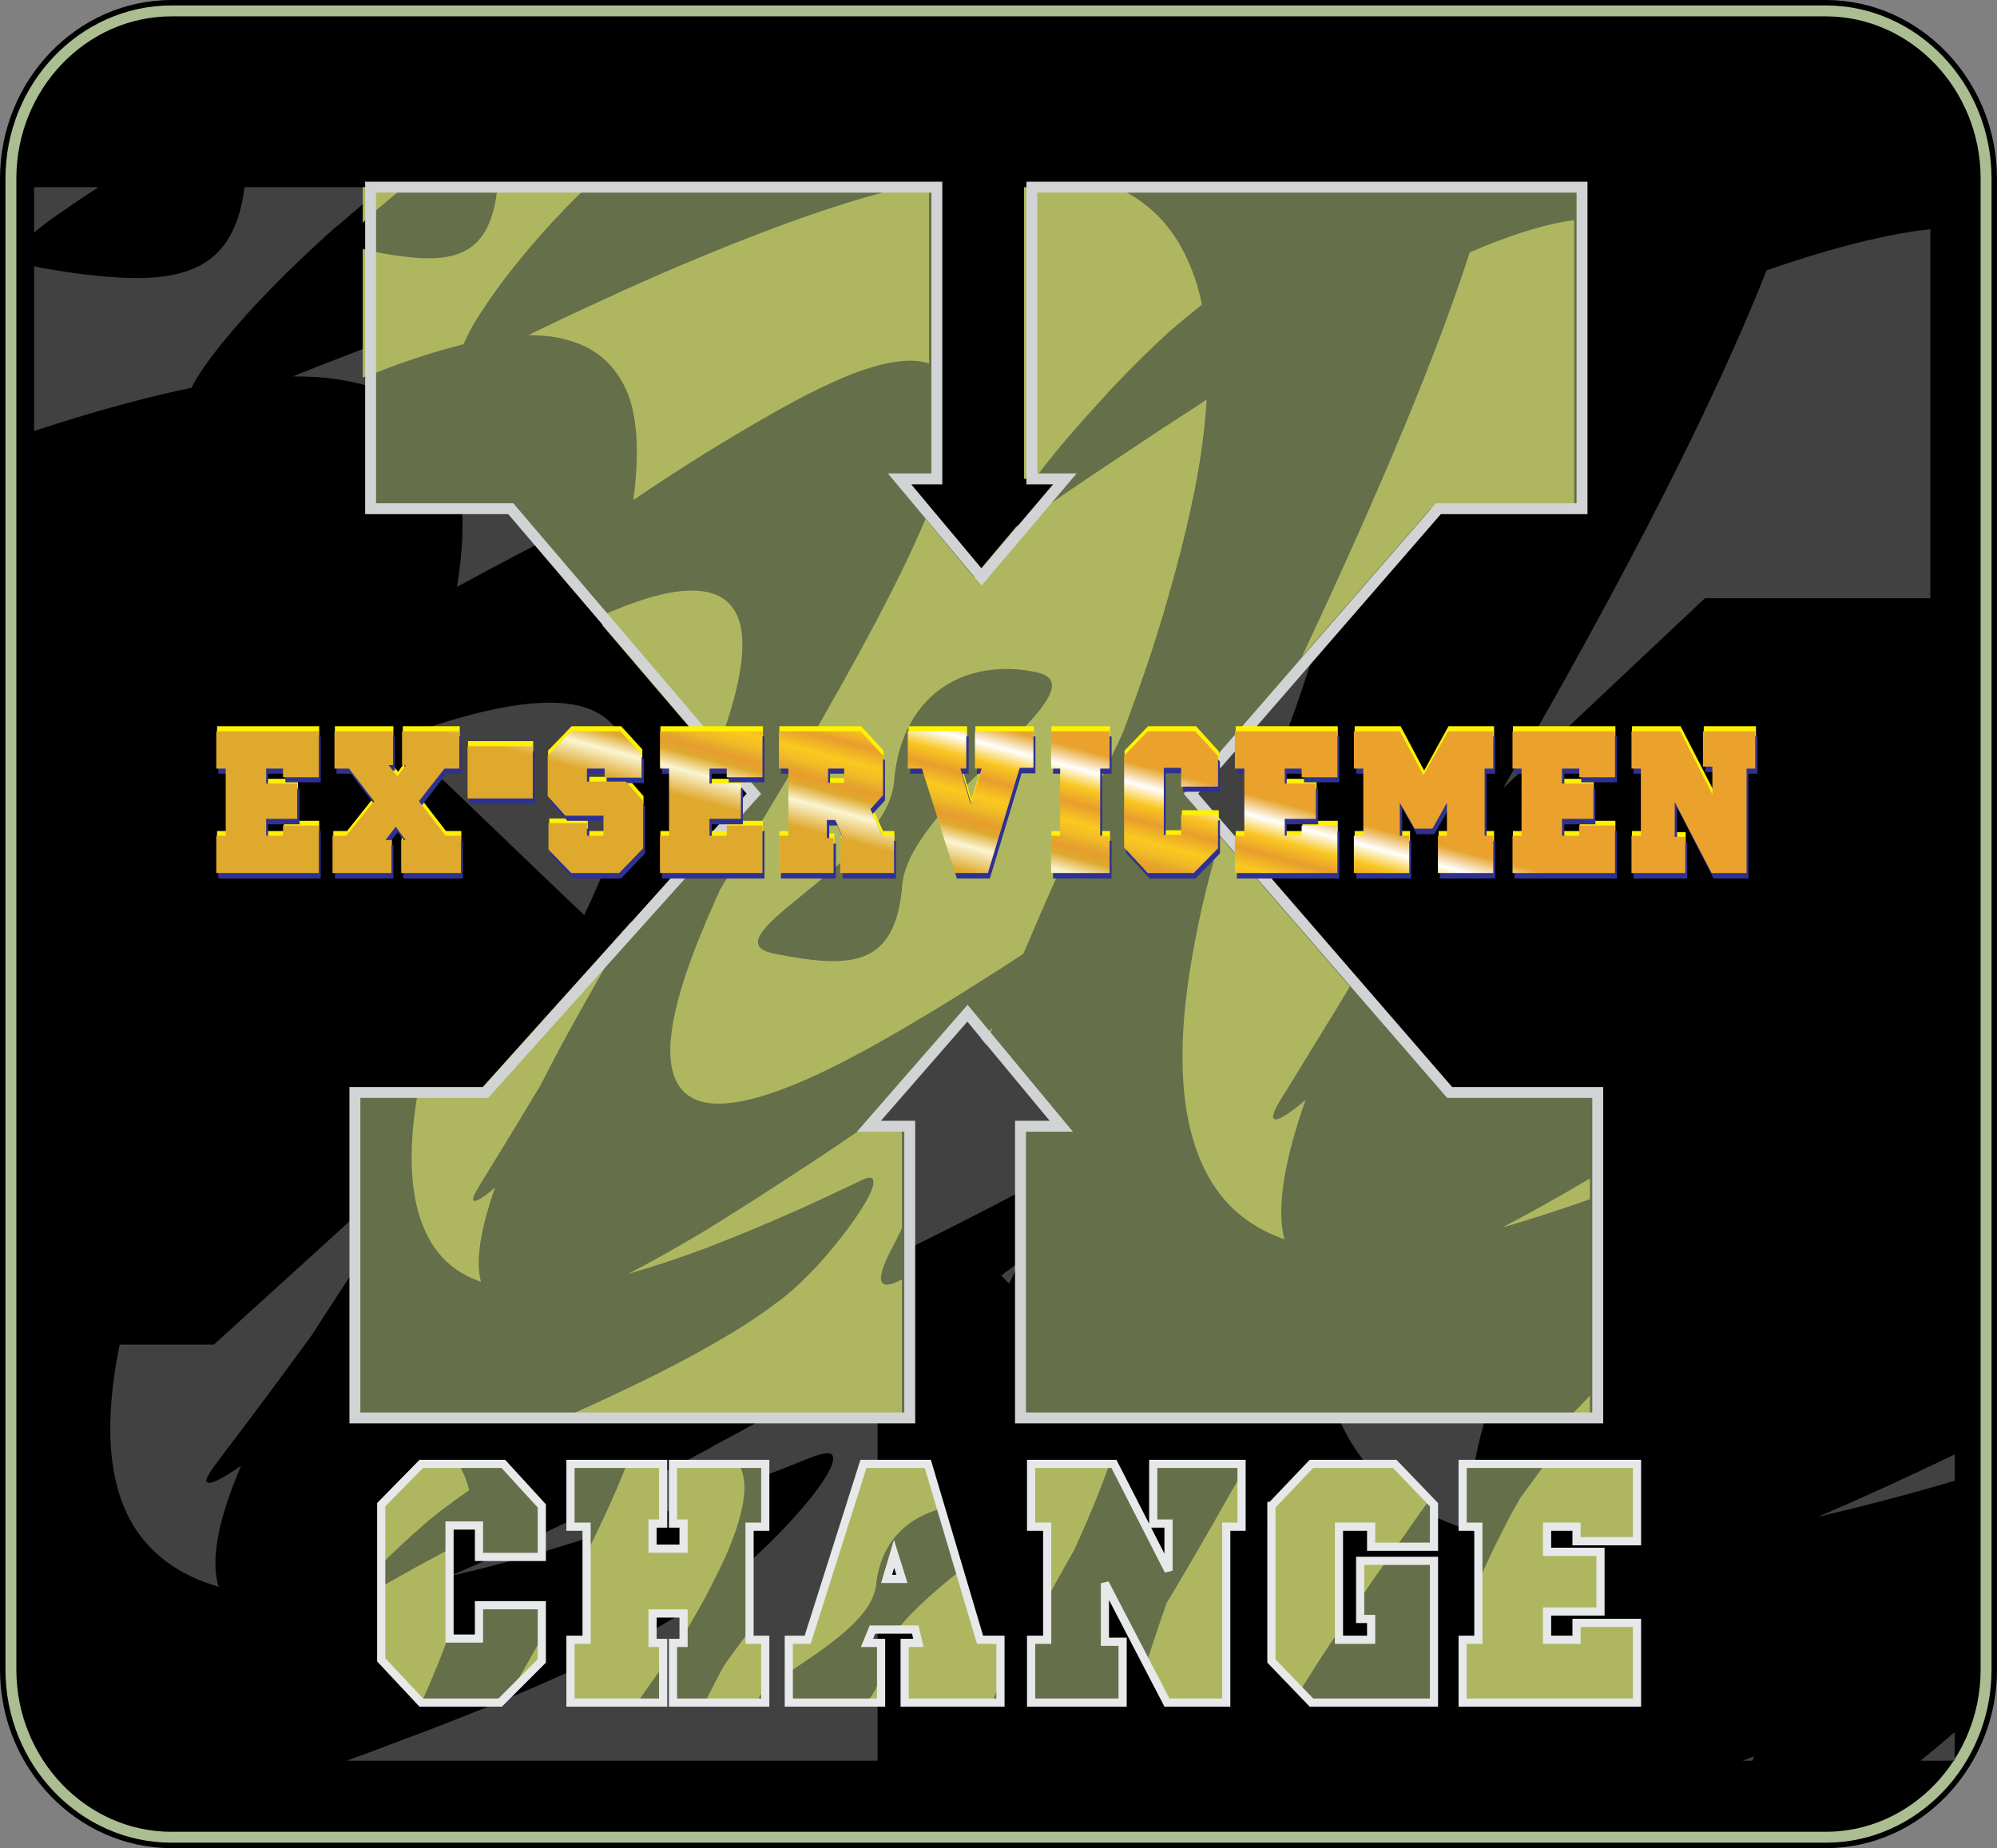 <?xml version="1.0" encoding="utf-8"?>
<!-- Generator: Adobe Illustrator 13.0.0, SVG Export Plug-In . SVG Version: 6.00 Build 14948)  -->
<!DOCTYPE svg PUBLIC "-//W3C//DTD SVG 1.0//EN" "http://www.w3.org/TR/2001/REC-SVG-20010904/DTD/svg10.dtd">
<svg version="1.0" id="Layer_1" xmlns="http://www.w3.org/2000/svg" xmlns:xlink="http://www.w3.org/1999/xlink" x="0px" y="0px"
	 width="366.16px" height="338.944px" viewBox="0 0 366.16 338.944" enable-background="new 0 0 366.16 338.944"
	 xml:space="preserve">
<rect x="0" y="0" width="366.16" height="338.944" fill="#808080" stroke="none"/>
<path stroke="#000000" stroke-width="4" d="M31.448,2h303.336c16.128,0,29.376,13.824,29.376,30.744V306.2
	c0,16.92-13.248,30.744-29.376,30.744H31.448C15.248,336.944,2,323.12,2,306.2V32.744C2,15.824,15.248,2,31.448,2z"/>
<path stroke="#ABBE92" stroke-width="2" d="M31.448,2h303.336c16.128,0,29.376,13.824,29.376,30.744V306.2
	c0,16.92-13.248,30.744-29.376,30.744H31.448C15.248,336.944,2,323.12,2,306.2V32.744C2,15.824,15.248,2,31.448,2z"/>
<path fill="#414142" d="M245,258.896v-47.665c1.513-6.479,3.528-13.392,5.976-20.735c0.433-1.296,0.937-2.592,1.369-3.889
	l37.151,35.064c-5.76,7.848-11.88,15.984-18.216,24.408c-2.88,3.672-4.104,5.832-3.744,6.479c0.576,1.009,3.601-0.359,9.216-4.247
	c-6.264,14.615-8.28,25.56-5.976,32.688c-11.016-3.096-18.864-9-23.688-17.568C246.297,261.992,245.576,260.48,245,258.896
	L245,258.896z M245,105.104V85.952c1.152-0.576,2.305-1.224,3.385-1.8C247.88,90.56,246.801,97.544,245,105.104L245,105.104z
	 M245,63.2v-7.632c0.792,2.016,1.44,4.104,2.017,6.264C246.297,62.264,245.648,62.768,245,63.2L245,63.2z M353.937,42.032v67.68
	h-41.328l-36.937,34.776c0.072-0.144,0.145-0.288,0.217-0.432c22.463-38.88,38.52-70.416,48.023-94.464
	c1.368-0.504,2.736-0.936,4.032-1.368C338.024,44.912,346.664,42.824,353.937,42.032L353.937,42.032z M358.4,266.744v4.824
	c-9,2.663-17.425,4.824-25.128,6.624C340.761,275.023,349.112,271.208,358.4,266.744L358.4,266.744z M358.4,317.647v5.257h-6.265
	C354.44,321.032,356.601,319.231,358.4,317.647L358.4,317.647z M321.32,322.904h-1.8c0.72-0.288,1.439-0.576,2.159-0.792
	C321.536,322.328,321.464,322.616,321.32,322.904z M245,55.568V63.2c-2.592,1.728-4.968,3.384-7.128,4.968
	c-5.256,3.744-10.729,8.136-16.416,13.032V34.328h0.864c9.359,3.384,16.2,9.072,20.592,16.92
	C243.704,52.616,244.352,54.056,245,55.568L245,55.568z M245,85.952v19.152c-1.872,7.704-4.392,16.056-7.56,25.056
	c-3.385,9.504-7.704,20.088-13.032,31.752c-0.937,1.728-1.944,3.384-2.952,5.112V98.552C229.664,94.088,237.513,89.912,245,85.952
	L245,85.952z M245,211.231v47.665C240.248,247.16,240.248,231.32,245,211.231z M221.456,34.328V81.2
	c-0.863,0.72-1.729,1.512-2.592,2.232c-7.92,7.128-14.616,13.608-19.872,19.296h-2.952v-68.4H221.456L221.456,34.328z
	 M221.456,98.552c-7.992,4.392-16.2,9-24.84,13.824c-1.08,0.648-2.088,1.224-2.88,1.584l-8.496,8.136v25.56
	c4.32-0.576,9-0.504,13.968,0.288c11.808,1.872-0.36,10.872-13.968,21.816v49.751c3.384-1.728,6.84-3.6,10.44-5.543
	c6.336-12.168,13.536-25.345,21.6-39.529c1.368-2.52,2.809-4.968,4.176-7.416V98.552L221.456,98.552z M185.24,234.992v-2.304
	c0.576-0.433,1.152-0.864,1.728-1.296C186.392,232.616,185.816,233.769,185.24,234.992z M185.24,122.096v25.56
	c-14.544,1.8-25.056,10.872-26.568,25.848c-1.008,10.08-15.984,19.728-27.144,27.144v-32.543
	c17.712-24.624,29.736-43.272,36.072-56.016l13.896,13.608L185.24,122.096L185.24,122.096z M185.24,169.76
	c-11.16,9-23.328,19.224-24.192,28.008c-1.728,17.352-12.168,19.368-29.52,17.208v29.231c13.176-4.608,31.032-12.815,53.712-24.696
	V169.76L185.24,169.76z M185.24,232.688v2.304c-0.072,0.144-0.144,0.288-0.216,0.432l-1.44-1.512
	C184.088,233.552,184.664,233.12,185.24,232.688L185.24,232.688z M131.528,322.904v-31.536c1.656-1.296,3.24-2.592,4.896-4.032
	c5.184-4.608,9.288-8.928,12.384-12.816c3.168-4.031,4.392-6.551,3.816-7.631c-0.36-0.648-1.728-0.433-4.176,0.504
	c-5.832,2.376-11.448,4.463-16.92,6.479v-9.071c6.84-3.673,13.104-7.129,18.864-10.369h10.512v23.977
	c-0.936,1.584-1.944,3.168-2.88,4.823c-2.592,4.033-3.6,6.624-3.024,7.633c0.648,1.151,2.592,1.008,5.904-0.504v32.544H131.528
	L131.528,322.904z M131.528,83.864v-42.12c10.944-3.168,20.88-5.616,29.88-7.416h7.272v41.328
	c-4.392-1.224-10.584-0.72-18.648,1.512C145.064,78.464,138.944,80.696,131.528,83.864z M131.528,41.744v42.12
	c-7.56,3.24-16.56,7.488-26.784,12.744v-46.44C114.248,46.928,123.176,44.12,131.528,41.744L131.528,41.744z M131.528,168.104
	v32.543c-10.224,6.841-17.208,11.737-6.912,13.393c2.448,0.36,4.752,0.72,6.912,0.937v29.231c-1.296,0.432-2.664,0.864-3.888,1.296
	c-9.792,3.096-17.424,4.248-22.896,3.456v-42.695c0.144-0.288,0.36-0.576,0.504-0.864c1.08-2.088,2.232-4.177,3.528-6.48
	c4.896-6.552,10.224-13.68,15.84-21.24C127.064,174.368,129.368,171.2,131.528,168.104L131.528,168.104z M131.528,264.801v9.071
	c-9.576,3.528-18.576,6.624-26.784,9.144v-4.247c5.472-2.736,11.304-5.688,17.496-9C125.48,268.112,128.576,266.456,131.528,264.801
	L131.528,264.801z M131.528,291.368v31.536h-26.784v-16.488c8.208-3.744,14.832-7.199,19.944-10.368
	C126.92,294.681,129.224,293.097,131.528,291.368L131.528,291.368z M104.744,165.584v-36.432c4.248,0.72,7.128,2.52,8.784,5.472
	c3.456,6.12,1.296,17.136-6.408,33.192L104.744,165.584z M104.744,50.168v46.44c-6.48,3.24-13.464,6.984-20.952,11.016
	c1.872-11.376,1.152-20.088-2.16-25.992c-1.944-3.456-4.68-6.264-8.208-8.28V61.328C84.512,57.224,94.952,53.48,104.744,50.168
	L104.744,50.168z M104.744,129.152v36.432l-29.736-28.512c0.36-0.936,0.72-1.872,1.08-2.808c0.936-0.36,1.872-0.648,2.736-0.936
	C90.128,129.584,98.768,128.216,104.744,129.152L104.744,129.152z M104.744,206.265v42.695c-4.176-0.647-7.128-2.376-8.712-5.256
	C92.288,237.08,95.168,224.624,104.744,206.265L104.744,206.265z M104.744,278.769v4.247c-8.136,2.521-15.552,4.536-22.32,6.049
	C88.904,286.328,96.32,282.872,104.744,278.769L104.744,278.769z M104.744,306.416v16.488h-31.32v-3.673
	C85.664,314.696,96.032,310.376,104.744,306.416L104.744,306.416z M73.424,220.376v-4.968l9.936-9
	C79.832,211.305,76.52,215.912,73.424,220.376z M73.424,61.328v12.024c-3.168-1.8-6.912-3.096-11.304-3.744V65.72
	C65.936,64.208,69.752,62.768,73.424,61.328L73.424,61.328z M73.424,215.408v4.968c-4.176,6.048-7.992,11.664-11.304,16.848v-11.447
	L73.424,215.408L73.424,215.408z M73.424,319.231v3.673H63.56C66.944,321.681,70.256,320.456,73.424,319.231L73.424,319.231z
	 M62.12,41.24v-6.912h8.352C67.736,36.416,64.928,38.72,62.12,41.24z M12.152,34.328h5.904c-2.088,1.368-4.104,2.664-5.904,3.96
	V34.328L12.152,34.328z M62.12,34.328H44.84C42.68,51.536,31.016,52.544,12.152,49.88v27.288c8.568-2.664,16.272-4.68,22.968-6.048
	c1.008-2.088,2.88-4.824,5.688-8.28c5.112-6.336,11.952-13.32,20.376-20.88c0.288-0.216,0.576-0.504,0.936-0.72V34.328L62.12,34.328
	z M62.12,65.72v3.888c-2.592-0.432-5.4-0.576-8.424-0.576C56.504,67.88,59.312,66.8,62.12,65.72L62.12,65.72z M62.12,225.776v11.447
	c-1.728,2.593-3.384,5.185-4.896,7.561c-5.184,7.128-10.8,14.688-16.776,22.536c-1.944,2.52-2.808,3.96-2.592,4.392
	c0.432,0.72,2.448-0.216,6.336-2.88c-4.248,9.937-5.616,17.28-4.104,22.177c-7.416-2.161-12.744-6.12-16.056-11.953
	c-4.248-7.632-4.968-18.432-2.088-32.472h17.28L62.12,225.776z M6.248,34.328h5.904v3.96c-2.376,1.584-4.464,3.096-5.904,4.392
	V34.328L6.248,34.328z M12.152,49.88v27.288c-1.944,0.576-3.888,1.224-5.904,1.872V48.8c0.648,0.216,1.44,0.36,2.376,0.504
	C9.776,49.52,11,49.664,12.152,49.88z"/>
<polygon fill="#656F4A" points="67.952,34.328 171.776,34.328 171.776,87.824 164.936,87.824 179.984,105.824 195.248,87.824 
	189.2,87.824 189.2,34.328 290.072,34.328 290.072,93.296 263.721,93.296 218.36,145.568 265.808,200.36 292.952,200.36 
	292.952,260.048 187.112,260.048 187.112,206.552 194.6,206.552 177.392,185.816 159.32,206.552 166.808,206.552 166.808,260.048 
	65.072,260.048 65.072,200.36 89.048,200.36 138.224,145.568 93.656,93.296 67.952,93.296 "/>
<path fill="#AEB760" d="M219.08,210.009v-37.225c0.937-5.112,2.231-10.512,3.816-16.2c0.288-1.008,0.575-2.016,0.864-3.096
	l23.76,27.432c-3.673,6.12-7.632,12.456-11.664,19.08c-1.872,2.88-2.664,4.536-2.376,5.04c0.359,0.792,2.304-0.288,5.904-3.312
	c-4.033,11.448-5.329,19.943-3.889,25.56c-6.983-2.448-12.024-6.983-15.048-13.752C219.944,212.456,219.44,211.231,219.08,210.009
	L219.08,210.009z M219.08,89.696V74.72c0.721-0.504,1.44-0.936,2.16-1.44C220.952,78.32,220.232,83.792,219.08,89.696L219.08,89.696
	z M219.08,56.936V50.96c0.504,1.512,0.937,3.168,1.296,4.896C219.944,56.216,219.513,56.576,219.08,56.936L219.08,56.936z
	 M288.632,40.376v52.92H262.28l-23.616,27.216c0.072-0.144,0.072-0.216,0.144-0.288c14.329-30.528,24.625-55.152,30.673-73.944
	c0.936-0.36,1.728-0.72,2.592-1.08C278.48,42.608,284.024,40.952,288.632,40.376L288.632,40.376z M291.513,216.128v3.816
	c-5.761,2.016-11.088,3.744-16.057,5.184C280.208,222.607,285.608,219.656,291.513,216.128L291.513,216.128z M291.513,255.944v4.104
	h-3.961C288.992,258.607,290.36,257.24,291.513,255.944L291.513,255.944z M267.824,260.048h-1.152
	c0.504-0.216,0.937-0.432,1.368-0.647C267.968,259.616,267.896,259.832,267.824,260.048z M219.08,50.96v5.976
	c-1.655,1.296-3.168,2.592-4.608,3.816c-3.239,2.952-6.768,6.408-10.368,10.224V34.328h0.504
	c5.976,2.664,10.296,7.056,13.104,13.248C218.216,48.656,218.648,49.808,219.08,50.96L219.08,50.96z M219.08,74.72v14.976
	c-1.224,6.048-2.808,12.6-4.824,19.584c-2.088,7.488-4.896,15.768-8.28,24.84c-0.576,1.368-1.224,2.664-1.872,4.032V84.584
	C209.36,81.056,214.256,77.816,219.08,74.72L219.08,74.72z M219.08,172.784v37.225C216.056,200.792,216.056,188.408,219.08,172.784z
	 M204.104,34.328v36.648c-0.576,0.576-1.08,1.152-1.656,1.8c-5.112,5.544-9.432,10.584-12.744,15.048h-1.944V34.328H204.104
	L204.104,34.328z M204.104,84.584c-5.112,3.384-10.368,6.984-15.912,10.8c-0.72,0.504-1.368,0.936-1.872,1.224l-5.4,6.408v19.944
	c2.736-0.432,5.76-0.36,8.928,0.288c7.488,1.44-0.216,8.496-8.928,17.064v38.952c2.16-1.368,4.392-2.808,6.696-4.32
	c4.032-9.504,8.64-19.872,13.824-31.032c0.864-1.944,1.8-3.888,2.664-5.76V84.584L204.104,84.584z M180.92,191.288v-1.8
	c0.36-0.288,0.72-0.648,1.08-1.008C181.64,189.416,181.28,190.352,180.92,191.288z M180.92,103.016v19.944
	c-9.288,1.44-15.984,8.496-16.992,20.304c-0.576,7.92-10.224,15.48-17.28,21.24v-25.56c11.232-19.224,18.936-33.84,23.04-43.776
	l8.856,10.656L180.92,103.016L180.92,103.016z M180.92,140.312c-7.128,7.056-14.904,15.12-15.48,21.96
	c-1.08,13.536-7.776,15.12-18.792,13.464v22.752c8.352-3.528,19.8-10.008,34.272-19.224V140.312L180.92,140.312z M180.92,189.488
	v1.8c-0.072,0.072-0.072,0.216-0.144,0.288l-0.936-1.152C180.2,190.137,180.56,189.848,180.92,189.488L180.92,189.488z
	 M146.648,260.048v-24.696c1.008-0.936,2.016-2.016,3.096-3.096c3.24-3.6,5.904-6.983,7.92-10.079
	c2.016-3.097,2.808-5.112,2.376-5.904c-0.216-0.504-1.08-0.36-2.592,0.432c-3.744,1.8-7.344,3.456-10.8,5.04v-7.128
	c4.32-2.808,8.352-5.544,12.024-8.064h6.696v18.721c-0.576,1.224-1.224,2.52-1.872,3.743c-1.656,3.169-2.232,5.185-1.872,5.977
	c0.36,0.936,1.656,0.792,3.744-0.36v25.416H146.648L146.648,260.048z M146.648,73.064V40.088c6.912-2.448,13.32-4.392,19.08-5.76
	h4.608v32.328c-2.808-0.936-6.768-0.576-11.952,1.152C155.216,68.888,151.328,70.616,146.648,73.064z M146.648,40.088v32.976
	c-4.896,2.592-10.584,5.904-17.136,9.936V46.712C135.56,44.192,141.248,42.032,146.648,40.088L146.648,40.088z M146.648,138.944
	v25.56c-6.552,5.328-11.016,9.216-4.464,10.44c1.584,0.288,3.024,0.576,4.464,0.792v22.752c-0.864,0.359-1.728,0.72-2.52,1.008
	c-6.264,2.448-11.16,3.312-14.616,2.735v-33.335c0.072-0.216,0.216-0.432,0.288-0.72c0.72-1.584,1.44-3.24,2.232-5.04
	c3.168-5.112,6.552-10.656,10.152-16.704C143.696,143.912,145.208,141.392,146.648,138.944L146.648,138.944z M146.648,214.616v7.128
	c-6.192,2.736-11.88,5.111-17.136,7.128v-3.312c3.456-2.159,7.2-4.463,11.16-7.056C142.688,217.208,144.704,215.912,146.648,214.616
	L146.648,214.616z M146.648,235.352v24.696h-17.136V247.16c5.184-2.88,9.432-5.616,12.744-8.137
	C143.696,238.016,145.136,236.792,146.648,235.352L146.648,235.352z M129.512,137v-28.44c2.664,0.504,4.536,1.944,5.616,4.248
	c2.16,4.752,0.792,13.392-4.104,25.92L129.512,137z M129.512,46.712V83c-4.176,2.592-8.64,5.472-13.392,8.712
	c1.224-8.928,0.72-15.768-1.368-20.376c-1.296-2.736-3.024-4.896-5.256-6.48v-9.36C116.552,52.184,123.176,49.304,129.512,46.712
	L129.512,46.712z M129.512,108.56V137l-19.08-22.32c0.288-0.72,0.504-1.44,0.792-2.16c0.576-0.288,1.152-0.504,1.728-0.72
	C120.152,108.848,125.624,107.768,129.512,108.56L129.512,108.56z M129.512,168.896v33.335c-2.736-0.503-4.536-1.871-5.616-4.176
	C121.52,192.944,123.392,183.224,129.512,168.896L129.512,168.896z M129.512,225.56v3.312c-5.184,1.944-10.008,3.528-14.328,4.752
	C119.36,231.464,124.112,228.801,129.512,225.56L129.512,225.56z M129.512,247.16v12.888h-20.016v-2.808
	C117.272,253.64,123.968,250.328,129.512,247.16L129.512,247.16z M109.496,179.912v-3.888l6.336-7.056
	C113.528,172.856,111.44,176.456,109.496,179.912z M109.496,55.496v9.36c-2.016-1.44-4.464-2.376-7.272-2.952V58.88
	C104.672,57.728,107.12,56.576,109.496,55.496L109.496,55.496z M109.496,176.024v3.888c-2.664,4.681-5.112,9.072-7.272,13.104
	v-8.928L109.496,176.024L109.496,176.024z M109.496,257.24v2.808h-6.336C105.32,259.112,107.48,258.177,109.496,257.24
	L109.496,257.24z M102.224,39.728v-5.4h5.4C105.824,35.984,104.024,37.784,102.224,39.728z M70.328,34.328h3.744
	c-1.296,1.08-2.592,2.088-3.744,3.096V34.328L70.328,34.328z M102.224,34.328H91.208c-1.368,13.464-8.784,14.256-20.88,12.168
	v21.312c5.472-2.088,10.368-3.6,14.688-4.68c0.648-1.656,1.8-3.816,3.6-6.48c3.24-4.968,7.632-10.44,13.032-16.344
	c0.216-0.216,0.432-0.432,0.576-0.576V34.328L102.224,34.328z M102.224,58.88v3.024c-1.656-0.288-3.456-0.432-5.328-0.432
	C98.696,60.536,100.496,59.744,102.224,58.88L102.224,58.88z M102.224,184.088v8.928c-1.08,2.088-2.088,4.032-3.096,5.977
	c-3.312,5.544-6.912,11.447-10.728,17.641c-1.224,1.943-1.8,3.096-1.656,3.455c0.288,0.505,1.584-0.216,4.032-2.304
	c-2.736,7.775-3.6,13.536-2.592,17.28c-4.752-1.584-8.136-4.68-10.224-9.288c-2.736-5.976-3.24-14.4-1.368-25.416h11.016
	L102.224,184.088z M66.512,34.328h3.816v3.096c-1.512,1.224-2.808,2.376-3.816,3.456V34.328L66.512,34.328z M70.328,46.496v21.312
	c-1.224,0.504-2.52,0.936-3.816,1.44V45.632c0.432,0.144,0.936,0.288,1.512,0.432C68.816,46.208,69.608,46.352,70.328,46.496z"/>
<polygon fill="none" stroke="#D1D3D4" stroke-width="2" points="67.952,34.328 171.776,34.328 171.776,87.824 164.936,87.824 
	179.984,105.824 195.248,87.824 189.2,87.824 189.2,34.328 290.072,34.328 290.072,93.296 263.721,93.296 218.36,145.568 
	265.808,200.36 292.952,200.36 292.952,260.048 187.112,260.048 187.112,206.552 194.6,206.552 177.392,185.816 159.32,206.552 
	166.808,206.552 166.808,260.048 65.072,260.048 65.072,200.36 89.048,200.36 138.224,145.568 93.656,93.296 67.952,93.296 "/>
<g>
	<path fill="#FFF200" d="M153.416,149.888v-7.2h1.44v-2.592h-1.44v-6.912h4.464l4.104,4.464v7.344l-2.304,2.52l2.232,4.896H164v6.84
		h-9.792v-6.408h0.504L153.416,149.888L153.416,149.888z M166.592,133.184h10.728v6.912h-1.152l1.944,6.48l2.016-6.48h-1.296v-6.912
		h10.728v6.768h-2.52l-5.832,19.296h-5.976l-6.048-19.152h-2.592V133.184L166.592,133.184z M192.8,133.184h10.728v6.912H201.8
		v12.312h1.728v6.84H192.8v-6.84h1.728v-12.312H192.8V133.184L192.8,133.184z M210.512,133.184h8.785l4.175,4.608v5.544h-6.768
		v-3.384h-3.24v12.312h3.24v-3.672h6.768v6.048l-4.536,4.608h-8.423l-4.32-4.68v-16.92L210.512,133.184L210.512,133.184z
		 M226.568,133.184h18.72v8.424h-6.48v-1.512h-3.168v2.736h5.761v6.48h-5.761v3.096h3.168v-1.872h6.48v8.712h-18.72v-6.84h1.655
		v-12.312h-1.655V133.184L226.568,133.184z M248.385,133.184h8.423l4.32,8.136l4.465-8.136h8.352v6.912h-1.656v12.312h1.656v6.84
		h-10.152v-6.84h1.656v-6.12l-2.736,4.824h-3.24l-2.664-4.824v6.12h1.729v6.84h-10.151v-6.84h1.655v-12.312h-1.655V133.184
		L248.385,133.184z M277.4,133.184h18.792v8.424h-6.553v-1.512h-3.096v2.736h5.688v6.48h-5.688v3.096h3.096v-1.872h6.553v8.712
		H277.4v-6.84h1.728v-12.312H277.4V133.184L277.4,133.184z M299.216,133.184h8.928l5.977,11.664v-5.112h-1.728v-6.552h9.575v6.912
		h-1.656v19.152h-6.407l-6.696-13.032v6.408h1.872v6.624h-9.864v-6.84h1.729v-12.312h-1.729V133.184z M39.8,133.184h18.72v8.424
		h-6.48v-1.512h-3.168v2.736h5.76v6.48h-5.76v3.096h3.168v-1.872h6.48v8.712H39.8v-6.84h1.656v-12.312H39.8V133.184L39.8,133.184z
		 M153.416,133.184v6.912h-1.44v2.592h1.44v7.2l-0.144-0.36h-1.512v3.312h1.224v6.408h-10.08v-6.84h1.728v-12.312h-1.728v-6.912
		H153.416L153.416,133.184z M61.4,133.184h10.728v6.264h-0.792l1.656,2.088l1.512-2.088h-0.648v-6.264h10.44v6.912h-2.664
		l-4.752,5.976l4.896,6.336h2.808v6.84H73.64V153.2h0.792l-1.8-2.448L70.76,153.2h1.08v6.048H61.112v-6.84h2.52l5.04-6.336
		l-4.608-5.976H61.4V133.184L61.4,133.184z M85.808,135.92H97.76v9.648H85.808V135.92L85.808,135.92z M100.496,145.064v-7.416
		l4.32-4.464h9.072l3.888,4.248v4.32h-6.84v-1.656h-3.168v2.376h7.128l3.096,3.528v8.64l-4.32,4.608h-8.856l-4.104-4.32v-4.824
		h7.056v2.304h2.952v-3.672h-6.984L100.496,145.064L100.496,145.064z M121.088,133.184h18.792v8.424h-6.552v-1.512h-3.096v2.736
		h5.688v6.48h-5.688v3.096h3.096v-1.872h6.552v8.712h-18.792v-6.84h1.728v-12.312h-1.728V133.184z"/>
	<path fill="#2E3192" d="M153.704,151.76v-7.2h1.44v-2.664h-1.44v-6.84h4.464l4.104,4.464v7.272l-2.304,2.52l2.232,4.896h2.088
		v6.912h-9.792v-6.408h0.432L153.704,151.76L153.704,151.76z M166.88,135.056h10.728v6.84h-1.152l1.944,6.552l1.944-6.552h-1.224
		v-6.84h10.728v6.768h-2.52l-5.832,19.296h-6.048l-5.976-19.224h-2.592V135.056L166.88,135.056z M193.088,135.056h10.728v6.84
		h-1.728v12.312h1.728v6.912h-10.728v-6.912h1.728v-12.312h-1.728V135.056L193.088,135.056z M210.8,135.056h8.712l4.176,4.608v5.544
		h-6.768v-3.384h-3.169v12.312h3.169v-3.672h6.768v6.048l-4.465,4.608H210.8l-4.32-4.68v-16.92L210.8,135.056L210.8,135.056z
		 M226.784,135.056h18.792v8.424h-6.479v-1.584h-3.168v2.736h5.76v6.552h-5.76v3.024h3.168v-1.8h6.479v8.712h-18.792v-6.912h1.729
		v-12.312h-1.729V135.056L226.784,135.056z M248.672,135.056h8.425l4.319,8.064l4.464-8.064h8.28v6.84h-1.584v12.312h1.584v6.912
		h-10.151v-6.912h1.728v-6.048L263,152.984h-3.239l-2.664-4.824v6.048h1.655v6.912h-10.08v-6.912h1.656v-12.312h-1.656V135.056
		L248.672,135.056z M277.688,135.056h18.792v8.424h-6.552v-1.584h-3.097v2.736h5.688v6.552h-5.688v3.024h3.097v-1.8h6.552v8.712
		h-18.792v-6.912h1.728v-12.312h-1.728V135.056L277.688,135.056z M299.505,135.056h8.928l5.904,11.664v-5.112h-1.657v-6.552h9.576
		v6.84h-1.655v19.224h-6.408l-6.696-13.032v6.408h1.872v6.624h-9.863v-6.912h1.728v-12.312h-1.728V135.056z M40.016,135.056h18.792
		v8.424h-6.48v-1.584H49.16v2.736h5.76v6.552h-5.76v3.024h3.168v-1.8h6.48v8.712H40.016v-6.912h1.728v-12.312h-1.728V135.056
		L40.016,135.056z M153.704,135.056v6.84h-1.512v2.664h1.512v7.2l-0.144-0.36h-1.512v3.312h1.224v6.408h-10.08v-6.912h1.728v-12.312
		h-1.728v-6.84H153.704L153.704,135.056z M61.688,135.056h10.728v6.264h-0.792l1.584,2.016l1.584-2.016h-0.648v-6.264h10.44v6.84
		h-2.736l-4.68,6.048l4.896,6.264h2.808v6.912H73.928V155h0.792l-1.8-2.376L71.048,155h1.08v6.12H61.4v-6.912h2.448l5.112-6.264
		l-4.608-6.048h-2.664V135.056L61.688,135.056z M86.096,137.792h11.952v9.576H86.096V137.792L86.096,137.792z M100.784,146.936
		v-7.416l4.32-4.464h9.072l3.888,4.248v4.32h-6.84v-1.728h-3.168v2.448h7.056l3.168,3.456v8.712l-4.392,4.608h-8.784L101,156.728
		v-4.752h7.056v2.232h2.952v-3.672h-6.984L100.784,146.936L100.784,146.936z M121.376,135.056h18.792v8.424h-6.552v-1.584h-3.096
		v2.736h5.688v6.552h-5.688v3.024h3.096v-1.8h6.552v8.712h-18.792v-6.912h1.728v-12.312h-1.728V135.056z"/>
	<linearGradient id="SVGID_1_" gradientUnits="userSpaceOnUse" x1="176.554" y1="159.785" x2="183.67" y2="133.228">
		<stop  offset="0" style="stop-color:#DFA92E"/>
		<stop  offset="0.17" style="stop-color:#FAF5D3"/>
		<stop  offset="0.28" style="stop-color:#DFA92E"/>
		<stop  offset="0.34" style="stop-color:#E69D2E"/>
		<stop  offset="0.38" style="stop-color:#E6A92B"/>
		<stop  offset="0.43" style="stop-color:#F1BA26"/>
		<stop  offset="0.51" style="stop-color:#FAC91F"/>
		<stop  offset="0.63" style="stop-color:#E89E2D"/>
		<stop  offset="0.74" style="stop-color:#F9C620"/>
		<stop  offset="0.86" style="stop-color:#FFFFFF"/>
		<stop  offset="0.99" style="stop-color:#E6A42E"/>
		<stop  offset="1" style="stop-color:#EAA22D"/>
	</linearGradient>
	<path fill="url(#SVGID_1_)" d="M153.344,150.752v-7.2h1.44v-2.592h-1.44v-6.84h4.464l4.104,4.464v7.272l-2.304,2.52l2.16,4.896
		h2.16v6.84h-9.864v-6.408h0.504L153.344,150.752L153.344,150.752z M166.448,134.12h10.728v6.84h-1.08l1.872,6.48l2.016-6.48h-1.224
		v-6.84h10.728v6.696h-2.52l-5.832,19.296h-6.048l-6.048-19.152h-2.592V134.12L166.448,134.12z M192.728,134.12h10.728v6.84h-1.728
		v12.312h1.728v6.84h-10.728v-6.84h1.656V140.96h-1.656V134.12L192.728,134.12z M210.44,134.12h8.712l4.176,4.536v5.616h-6.769
		v-3.456h-3.167v12.312h3.167v-3.672h6.769v6.12l-4.464,4.536h-8.424l-4.32-4.68v-16.848L210.44,134.12L210.44,134.12z
		 M226.425,134.12h18.791v8.424h-6.552v-1.584h-3.096v2.736h5.688v6.48h-5.688v3.096h3.096V151.4h6.552v8.712h-18.791v-6.84h1.728
		V140.96h-1.728V134.12L226.425,134.12z M248.24,134.12h8.424l4.32,8.064l4.536-8.064h8.28v6.84h-1.585v12.312h1.585v6.84h-10.152
		v-6.84h1.656v-6.048l-2.665,4.752H259.4l-2.736-4.752v6.048h1.729v6.84H248.24v-6.84h1.728V140.96h-1.728V134.12L248.24,134.12z
		 M277.328,134.12h18.792v8.424h-6.552v-1.584H286.4v2.736h5.76v6.48h-5.76v3.096h3.168V151.4h6.552v8.712h-18.792v-6.84h1.656
		V140.96h-1.656V134.12L277.328,134.12z M299.144,134.12h8.929l5.903,11.592V140.6h-1.728v-6.48h9.576v6.84h-1.584v19.152h-6.408
		l-6.768-13.032v6.408h1.944v6.624h-9.865v-6.84h1.729V140.96h-1.729V134.12z M39.656,134.12h18.792v8.424h-6.552v-1.584H48.8v2.736
		h5.688v6.48H48.8v3.096h3.096V151.4h6.552v8.712H39.656v-6.84h1.728V140.96h-1.728V134.12L39.656,134.12z M153.344,134.12v6.84
		h-1.512v2.592h1.512v7.2l-0.216-0.36h-1.512v3.312h1.224v6.408h-10.008v-6.84h1.728V140.96h-1.728v-6.84H153.344L153.344,134.12z
		 M61.328,134.12h10.728v6.192h-0.792l1.584,2.088l1.584-2.088h-0.72v-6.192h10.512v6.84h-2.736l-4.68,5.976l4.896,6.336h2.808v6.84
		H73.568v-6.048h0.792l-1.8-2.448l-1.872,2.448h1.08v6.048h-10.8v-6.84h2.52l5.112-6.336l-4.608-5.976h-2.664V134.12L61.328,134.12z
		 M85.736,136.856h11.952v9.576H85.736V136.856L85.736,136.856z M100.424,146v-7.416l4.32-4.464h9l3.888,4.176v4.32h-6.768v-1.656
		h-3.24v2.376h7.128l3.168,3.528v8.712l-4.392,4.536h-8.784l-4.176-4.32v-4.824h7.056v2.304h3.024V149.6h-6.984L100.424,146
		L100.424,146z M121.016,134.12h18.792v8.424h-6.552v-1.584h-3.168v2.736h5.76v6.48h-5.76v3.096h3.168V151.4h6.552v8.712h-18.792
		v-6.84h1.656V140.96h-1.656V134.12z"/>
</g>
<g>
	<path fill="#656F4A" d="M164,298.855v-9.287h1.368L164,285.104v-16.632h6.12l9.576,32.255h3.744v11.521h-17.568v-10.943h2.52
		l-0.576-2.449H164L164,298.855z M189.056,268.473h15.192l10.008,19.583v-8.64h-2.808v-10.943h16.2v11.52h-2.809v32.256h-10.872
		l-11.375-21.888v10.728h3.24v11.16h-16.776v-11.521h2.952v-20.735h-2.952V268.473L189.056,268.473z M233.12,276.177l7.344-7.704
		h15.264l7.201,7.487v7.704h-11.521v-3.672h-5.903v20.735h5.903v-3.815h-2.016v-10.656h13.536v25.992h-22.465l-7.344-7.632V276.177
		L233.12,276.177z M268.185,268.473h31.968v14.184h-11.088v-2.664h-5.4v4.607h9.792v10.944h-9.792v5.184h5.4v-3.096h11.088v14.616
		h-31.968v-11.521h2.88v-20.735h-2.88V268.473z M77.24,268.473h15.048l7.056,7.704v9.359h-11.52v-5.76h-5.4v20.735h5.4v-6.119h11.52
		v10.224l-7.632,7.632H77.24l-7.344-7.848v-28.44L77.24,268.473L77.24,268.473z M164,268.473v16.632l-0.072-0.145l-1.368,4.608H164
		v9.287h-4.032l-1.008,2.449h2.592v10.943h-16.92v-11.521h3.456l10.224-32.255H164L164,268.473z M104.6,268.473h16.992v10.943
		h-1.944v4.607h5.688v-4.607h-1.944v-10.943h16.92v11.52h-2.88v20.735h2.88v11.521h-16.92v-10.943h1.944v-5.4h-5.688v5.4h1.944
		v10.943H104.6v-11.521h2.952v-20.735H104.6V268.473z"/>
	<path fill="#AEB760" d="M251.768,289.712v-3.456h2.448C253.352,287.48,252.56,288.632,251.768,289.712L251.768,289.712z
		 M251.768,283.664v-15.191h3.96l6.337,6.624c-0.505,0.792-1.08,1.511-1.656,2.304c-1.512,2.159-2.952,4.247-4.392,6.264H251.768
		L251.768,283.664z M300.152,311.385c-0.864,0.287-1.656,0.647-2.448,0.863H268.4c-0.072-0.071-0.072-0.144-0.145-0.216
		c0-0.072-0.071-0.144-0.071-0.144v-11.161h2.88v-10.584c1.296-3.023,2.88-6.407,4.752-10.008c0.863-1.728,1.8-3.455,2.88-5.327
		c1.512-2.088,3.024-4.177,4.608-6.336h16.848v14.184h-11.088v-2.664h-5.4v4.607h9.792v10.944h-9.792v5.184h5.4v-3.096h11.088
		V311.385z M251.768,268.473v15.191h-0.359v-3.672h-5.903v19.08c-2.665,3.888-4.969,7.56-7.129,11.016l-5.256-5.472v-28.439
		l7.344-7.704H251.768L251.768,268.473z M251.768,286.256h-2.375v6.984c0.792-1.152,1.583-2.305,2.375-3.528V286.256
		L251.768,286.256z M168.536,312.248v-17.712c2.304-2.231,4.896-4.393,7.416-6.408l3.744,12.6h3.744v8.281
		c-0.576,1.079-1.152,2.159-1.656,3.239H168.536L168.536,312.248z M168.536,278.265v-9.792h1.584l2.448,8.208
		C171.128,277.04,169.76,277.616,168.536,278.265L168.536,278.265z M192.008,293.168c0.288-0.648,0.648-1.296,1.008-1.872
		c1.368-2.448,2.664-4.823,3.96-7.056c2.592-5.688,4.752-10.944,6.48-15.768h-14.4v11.52h2.952V293.168L192.008,293.168z
		 M227.648,270.272c-0.72,1.296-1.44,2.592-2.232,3.888c-4.031,7.2-7.92,13.824-11.52,19.872c-0.792,2.232-1.512,4.319-2.16,6.336
		c-0.576,1.584-1.008,3.168-1.512,4.68l3.744,7.2h10.872v-32.256h2.809V270.272z M168.536,268.473v9.792
		c-4.392,2.375-7.344,6.624-7.92,12.527c-0.072,0.576-0.216,1.224-0.504,1.872v-24.191H168.536L168.536,268.473z M168.536,294.536
		v17.712h-2.664v-10.943h2.52l-0.576-2.449h-3.24C165.656,297.416,167.024,295.977,168.536,294.536L168.536,294.536z
		 M160.112,312.248v-1.729c0.648-1.008,1.152-2.303,1.44-3.888v5.616H160.112z M160.112,268.473v24.191
		c-2.016,5.328-9.936,10.296-15.48,14.04v-5.977h3.456l10.08-31.751c0.144-0.145,0.216-0.36,0.36-0.504H160.112L160.112,268.473z
		 M160.112,310.52v1.729h-1.44C159.248,311.816,159.752,311.24,160.112,310.52L160.112,310.52z M132.896,312.248v-6.983
		c0,0,0.072-0.072,0.072-0.145c1.44-1.943,2.88-3.96,4.464-6.048v1.655h2.88v9.217c-1.008,0.936-1.512,1.728-1.296,2.304H132.896
		L132.896,312.248z M132.896,285.752v-17.279h2.52c0.072,0.071,0.144,0.216,0.216,0.359
		C137.36,272.072,136.496,277.688,132.896,285.752z M132.896,268.473v17.279c-0.936,2.017-2.016,4.176-3.24,6.553
		c-1.224,2.303-2.664,4.823-4.32,7.631v-4.031h-1.368v-11.881h1.368v-4.607h-1.368v-10.943H132.896L132.896,268.473z
		 M132.896,305.265v6.983h-3.6c0.504-1.08,1.08-2.304,1.728-3.527C131.6,307.64,132.176,306.488,132.896,305.265L132.896,305.265z
		 M123.968,302.168v-0.863h0.504C124.328,301.593,124.112,301.88,123.968,302.168z M77.24,268.473h6.84
		c0.144,0.216,0.288,0.504,0.432,0.792c0.648,1.224,1.152,2.52,1.512,4.031c-1.224,0.864-2.376,1.656-3.384,2.448
		c-2.088,1.44-4.248,3.24-6.48,5.256v-11.448L77.24,268.473L77.24,268.473z M123.968,268.473v10.943h-0.576v-10.943H123.968
		L123.968,268.473z M123.968,284.023h-4.32v-4.607h1.944v-10.943H115.4c-0.144,0.071-0.36,0.071-0.504,0.144
		c-1.8,4.68-4.32,10.152-7.344,16.272v15.839H104.6v11.521h12.24c1.224-1.729,2.448-3.527,3.744-5.328
		c0.36-0.432,0.648-0.936,1.008-1.368v-4.247h-1.944v-5.4h4.32V284.023L123.968,284.023z M123.968,301.305v0.863
		c-0.144,0.145-0.216,0.36-0.288,0.504c-0.144,0.072-0.216,0.217-0.288,0.36v-1.728H123.968L123.968,301.305z M76.16,311.097V287.48
		c2.16-1.152,4.248-2.304,6.264-3.384v15.407c-1.224,3.601-2.88,7.632-4.824,12.024c-0.144,0.216-0.288,0.432-0.432,0.72
		L76.16,311.097L76.16,311.097z M99.344,300.296v4.32l-5.688,5.688c1.08-1.801,2.16-3.673,3.24-5.616
		C97.76,303.177,98.552,301.736,99.344,300.296z M76.16,281c-0.216,0.144-0.432,0.36-0.648,0.576
		c-2.088,1.872-3.96,3.672-5.616,5.328V275.96l6.264-6.408V281L76.16,281z M76.16,287.48v23.616l-6.264-6.696v-13.392
		C72.056,289.784,74.144,288.632,76.16,287.48z"/>
	<path fill="none" stroke="#E7E8E9" stroke-width="1.5" d="M77.24,268.473h15.048l7.056,7.704v9.359h-11.52v-5.76h-5.4v20.735
		h5.4v-6.119h11.52v10.224l-7.632,7.632H77.24l-7.344-7.848v-28.44L77.24,268.473L77.24,268.473z M104.6,268.473h16.992v10.943
		h-1.944v4.607h5.688v-4.607h-1.944v-10.943h16.92v11.52h-2.88v20.735h2.88v11.521h-16.92v-10.943h1.944v-5.4h-5.688v5.4h1.944
		v10.943H104.6v-11.521h2.952v-20.735H104.6V268.473L104.6,268.473z M162.56,289.568h2.808l-1.44-4.608L162.56,289.568
		L162.56,289.568z M144.632,312.248v-11.521h3.456l10.224-32.255h11.808l9.576,32.255h3.744v11.521h-17.568v-10.943h2.52
		l-0.576-2.449h-7.848l-1.008,2.449h2.592v10.943H144.632L144.632,312.248z M189.056,268.473h15.192l10.008,19.583v-8.64h-2.808
		v-10.943h16.2v11.52h-2.809v32.256h-10.872l-11.375-21.888v10.728h3.24v11.16h-16.776v-11.521h2.952v-20.735h-2.952V268.473
		L189.056,268.473z M233.12,276.177l7.344-7.704h15.264l7.201,7.487v7.704h-11.521v-3.672h-5.903v20.735h5.903v-3.815h-2.016
		v-10.656h13.536v25.992h-22.465l-7.344-7.632V276.177L233.12,276.177z M268.185,268.473h31.968v14.184h-11.088v-2.664h-5.4v4.607
		h9.792v10.944h-9.792v5.184h5.4v-3.096h11.088v14.616h-31.968v-11.521h2.88v-20.735h-2.88V268.473z"/>
</g>
</svg>
